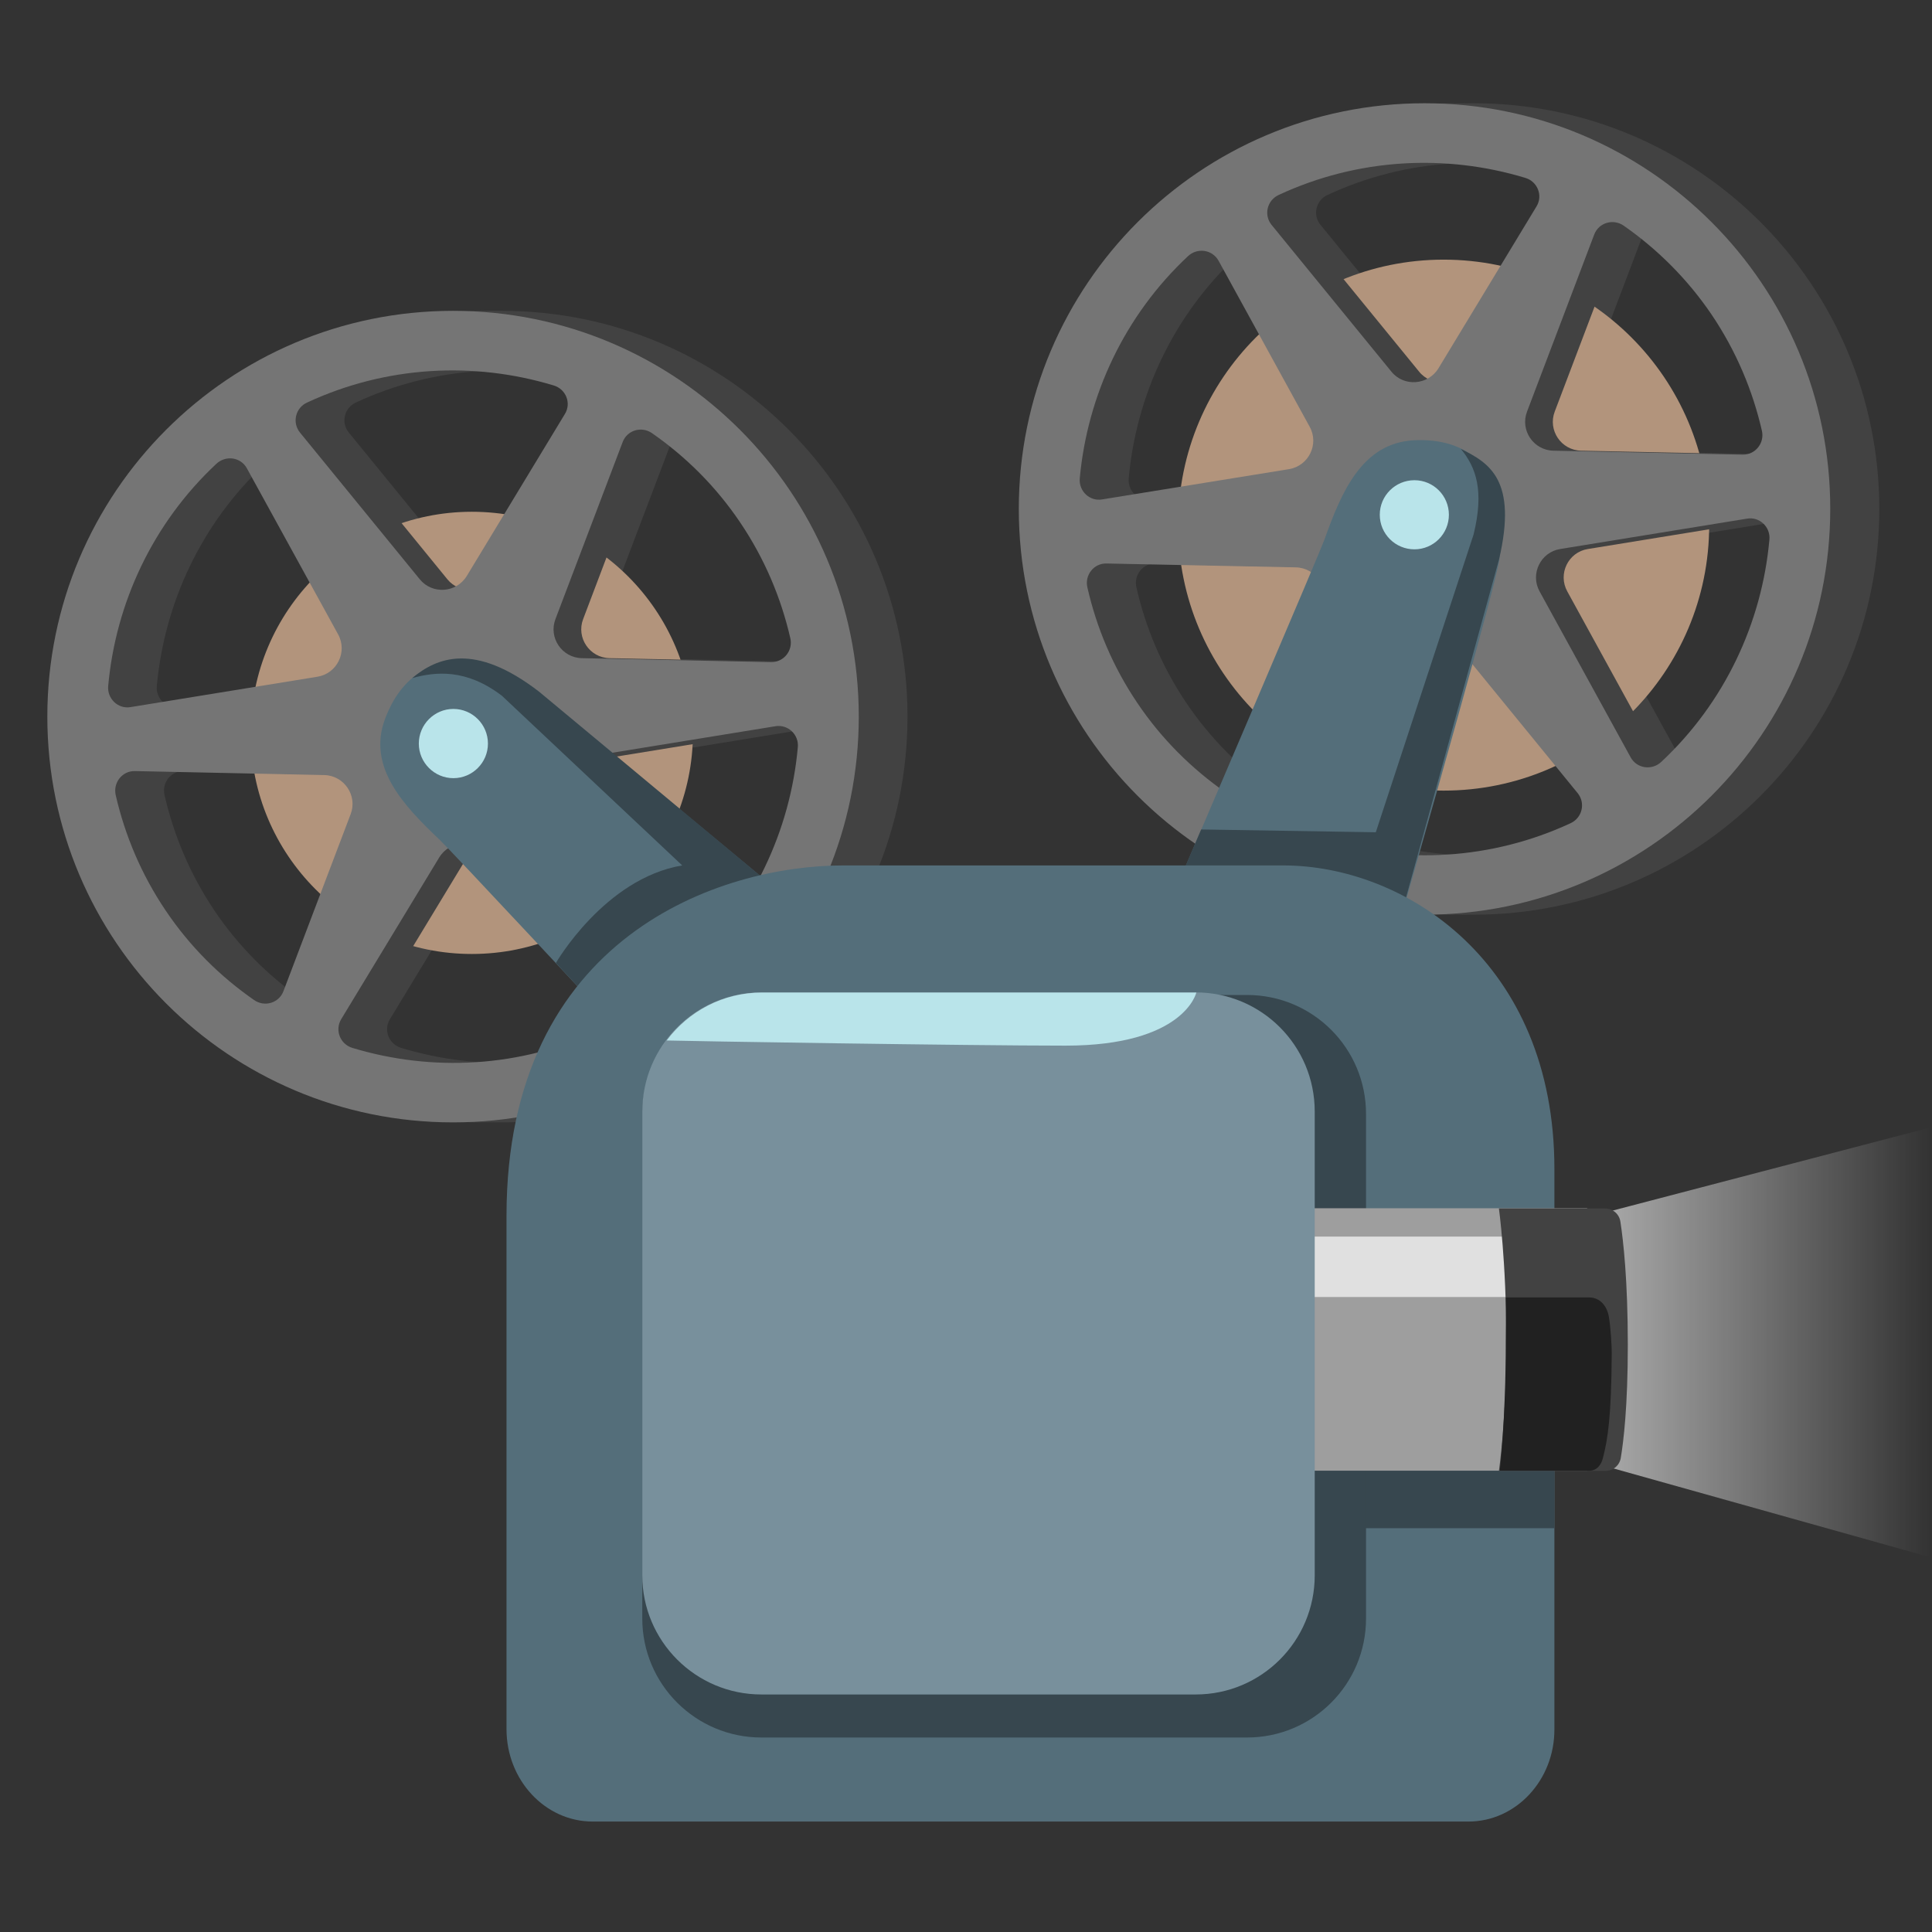 <svg width="18" height="18" viewBox="0 0 18 18" fill="none" xmlns="http://www.w3.org/2000/svg">
<rect x="0" y="0" width="18" height="18" fill="#333333" stroke="none"/>
<path d="M4.675 2.896C2.586 2.896 0.895 4.59 0.895 6.676C0.895 8.765 2.588 10.457 4.675 10.457C6.763 10.457 8.455 8.763 8.455 6.676C8.455 4.59 6.763 2.896 4.675 2.896ZM5.718 3.857L4.804 5.366C4.707 5.525 4.482 5.54 4.365 5.397L3.249 4.029C3.174 3.936 3.208 3.799 3.316 3.75C4.052 3.408 4.87 3.366 5.612 3.591C5.726 3.625 5.78 3.756 5.718 3.857ZM6.255 4.119C6.297 4.007 6.432 3.968 6.529 4.036C6.844 4.255 7.126 4.533 7.352 4.869C7.58 5.207 7.732 5.571 7.817 5.945C7.844 6.061 7.757 6.17 7.639 6.169L5.875 6.132C5.69 6.128 5.563 5.941 5.629 5.768L6.255 4.119ZM3.604 5.91C3.694 6.073 3.595 6.276 3.412 6.305L1.669 6.588C1.553 6.608 1.45 6.509 1.461 6.391C1.532 5.618 1.877 4.874 2.47 4.321C2.557 4.239 2.696 4.259 2.754 4.363L3.604 5.91ZM1.712 7.184L3.475 7.221C3.661 7.225 3.787 7.412 3.721 7.585L3.095 9.234C3.053 9.346 2.918 9.385 2.821 9.317C2.506 9.098 2.225 8.82 1.998 8.484C1.771 8.146 1.619 7.782 1.533 7.408C1.506 7.292 1.593 7.181 1.712 7.184ZM3.632 9.497L4.547 7.989C4.644 7.83 4.869 7.814 4.985 7.958L6.102 9.326C6.176 9.419 6.143 9.555 6.034 9.604C5.299 9.946 4.48 9.988 3.738 9.763C3.624 9.729 3.571 9.599 3.632 9.497ZM5.746 7.444C5.656 7.281 5.756 7.079 5.939 7.049L7.68 6.766C7.796 6.747 7.899 6.845 7.888 6.963C7.817 7.737 7.472 8.481 6.88 9.033C6.792 9.115 6.653 9.095 6.595 8.991L5.746 7.444Z" fill="#424242"/>
<path d="M4.396 8.888C5.534 8.888 6.456 7.966 6.456 6.828C6.456 5.69 5.534 4.768 4.396 4.768C3.258 4.768 2.336 5.69 2.336 6.828C2.336 7.966 3.258 8.888 4.396 8.888Z" fill="#B2947C"/>
<path d="M4.479 2.896C2.391 2.896 0.699 4.59 0.699 6.676C0.699 8.765 2.392 10.457 4.479 10.457C6.567 10.457 8.259 8.763 8.259 6.676C8.259 4.59 6.567 2.896 4.479 2.896ZM5.521 3.857L4.607 5.366C4.51 5.525 4.285 5.54 4.168 5.397L3.052 4.029C2.977 3.936 3.011 3.799 3.119 3.75C3.855 3.408 4.673 3.366 5.416 3.591C5.531 3.625 5.583 3.756 5.521 3.857ZM6.058 4.119C6.101 4.007 6.236 3.968 6.333 4.036C6.648 4.255 6.929 4.533 7.155 4.869C7.383 5.207 7.535 5.571 7.621 5.945C7.647 6.061 7.56 6.17 7.442 6.169L5.679 6.132C5.493 6.128 5.367 5.941 5.433 5.768L6.058 4.119ZM3.408 5.91C3.498 6.073 3.398 6.276 3.215 6.305L1.474 6.588C1.357 6.608 1.255 6.509 1.266 6.391C1.336 5.618 1.682 4.874 2.274 4.321C2.361 4.239 2.501 4.259 2.558 4.363L3.408 5.91ZM1.515 7.184L3.278 7.221C3.464 7.225 3.59 7.412 3.524 7.585L2.899 9.234C2.856 9.346 2.721 9.385 2.624 9.317C2.309 9.098 2.028 8.82 1.802 8.484C1.574 8.146 1.422 7.782 1.336 7.408C1.31 7.292 1.397 7.181 1.515 7.184ZM3.436 9.497L4.35 7.989C4.447 7.83 4.672 7.814 4.789 7.958L5.905 9.326C5.98 9.419 5.946 9.555 5.838 9.604C5.102 9.946 4.284 9.988 3.541 9.763C3.427 9.729 3.375 9.599 3.436 9.497ZM5.549 7.444C5.459 7.281 5.559 7.079 5.742 7.049L7.483 6.766C7.6 6.747 7.702 6.845 7.691 6.963C7.621 7.737 7.275 8.481 6.683 9.033C6.596 9.115 6.456 9.095 6.399 8.991L5.549 7.444Z" fill="#424242"/>
<path d="M4.221 2.896C2.133 2.896 0.441 4.59 0.441 6.676C0.441 8.765 2.135 10.457 4.221 10.457C6.31 10.457 8.001 8.763 8.001 6.676C8.001 4.59 6.308 2.896 4.221 2.896ZM5.263 3.857L4.349 5.366C4.252 5.525 4.027 5.54 3.911 5.397L2.794 4.029C2.72 3.936 2.753 3.799 2.862 3.75C3.597 3.408 4.415 3.366 5.158 3.591C5.273 3.625 5.325 3.756 5.263 3.857ZM5.801 4.119C5.843 4.007 5.978 3.968 6.075 4.036C6.39 4.255 6.671 4.533 6.897 4.869C7.125 5.207 7.277 5.571 7.363 5.945C7.39 6.061 7.303 6.17 7.184 6.169L5.421 6.132C5.235 6.128 5.109 5.941 5.175 5.768L5.801 4.119ZM3.15 5.91C3.24 6.073 3.14 6.276 2.957 6.305L1.216 6.588C1.1 6.608 0.997 6.509 1.008 6.391C1.078 5.618 1.424 4.874 2.016 4.321C2.104 4.239 2.243 4.259 2.3 4.363L3.15 5.91ZM1.257 7.184L3.02 7.221C3.206 7.225 3.333 7.412 3.267 7.585L2.641 9.234C2.599 9.346 2.464 9.385 2.367 9.317C2.052 9.098 1.77 8.82 1.544 8.484C1.316 8.146 1.164 7.782 1.078 7.408C1.052 7.292 1.139 7.181 1.257 7.184ZM3.178 9.497L4.092 7.989C4.189 7.83 4.414 7.814 4.531 7.958L5.647 9.326C5.722 9.419 5.688 9.555 5.58 9.604C4.844 9.946 4.026 9.988 3.283 9.763C3.17 9.729 3.118 9.599 3.178 9.497ZM5.292 7.444C5.202 7.281 5.301 7.079 5.484 7.049L7.225 6.766C7.342 6.747 7.445 6.845 7.433 6.963C7.363 7.737 7.017 8.481 6.425 9.033C6.338 9.115 6.199 9.095 6.141 8.991L5.292 7.444Z" fill="#757575"/>
<path d="M13.729 0.962C11.641 0.962 9.949 2.655 9.949 4.742C9.949 6.83 11.642 8.522 13.729 8.522C15.818 8.522 17.509 6.829 17.509 4.742C17.509 2.655 15.818 0.962 13.729 0.962ZM14.771 1.922L13.857 3.431C13.76 3.59 13.535 3.606 13.418 3.462L12.302 2.094C12.227 2.001 12.261 1.865 12.369 1.816C13.105 1.474 13.923 1.432 14.666 1.657C14.781 1.69 14.833 1.821 14.771 1.922ZM15.308 2.185C15.351 2.074 15.486 2.035 15.583 2.102C15.898 2.322 16.179 2.6 16.405 2.936C16.633 3.274 16.785 3.638 16.871 4.012C16.898 4.127 16.81 4.237 16.692 4.236L14.929 4.199C14.743 4.195 14.617 4.008 14.683 3.835L15.308 2.185ZM12.658 3.976C12.748 4.139 12.648 4.341 12.465 4.371L10.724 4.653C10.607 4.673 10.505 4.575 10.516 4.456C10.586 3.683 10.932 2.939 11.524 2.386C11.611 2.305 11.751 2.325 11.808 2.429L12.658 3.976ZM10.766 5.25L12.53 5.286C12.715 5.29 12.842 5.477 12.776 5.65L12.15 7.3C12.108 7.411 11.973 7.45 11.876 7.383C11.561 7.163 11.28 6.885 11.053 6.549C10.825 6.211 10.673 5.847 10.588 5.473C10.561 5.358 10.647 5.247 10.766 5.25ZM12.687 7.563L13.601 6.054C13.698 5.895 13.923 5.88 14.04 6.023L15.157 7.391C15.231 7.484 15.197 7.621 15.089 7.67C14.354 8.011 13.535 8.054 12.793 7.829C12.677 7.795 12.625 7.664 12.687 7.563ZM14.801 5.51C14.711 5.347 14.811 5.144 14.993 5.115L16.734 4.832C16.851 4.812 16.954 4.911 16.942 5.029C16.872 5.802 16.526 6.546 15.934 7.099C15.847 7.18 15.708 7.161 15.65 7.057L14.801 5.51Z" fill="#424242"/>
<path d="M17.982 14.508L14.832 13.625V11.329L17.982 10.505V14.508Z" fill="url(#paint0_linear_1859_1168)"/>
<path d="M13.45 7.366C14.816 7.366 15.924 6.259 15.924 4.893C15.924 3.526 14.816 2.419 13.45 2.419C12.084 2.419 10.977 3.526 10.977 4.893C10.977 6.259 12.084 7.366 13.45 7.366Z" fill="#B2947C"/>
<path d="M13.53 0.962C11.442 0.962 9.75 2.655 9.75 4.742C9.75 6.83 11.443 8.522 13.53 8.522C15.618 8.522 17.31 6.829 17.31 4.742C17.311 2.655 15.618 0.962 13.53 0.962ZM14.573 1.922L13.659 3.431C13.562 3.59 13.337 3.606 13.221 3.462L12.104 2.094C12.03 2.001 12.063 1.865 12.172 1.816C12.907 1.474 13.726 1.432 14.468 1.657C14.582 1.69 14.635 1.821 14.573 1.922ZM15.111 2.185C15.153 2.074 15.288 2.035 15.385 2.102C15.7 2.322 15.981 2.6 16.207 2.936C16.435 3.274 16.587 3.638 16.673 4.012C16.7 4.127 16.613 4.237 16.494 4.236L14.731 4.199C14.545 4.195 14.419 4.008 14.485 3.835L15.111 2.185ZM12.46 3.976C12.55 4.139 12.45 4.341 12.267 4.371L10.526 4.653C10.409 4.673 10.307 4.575 10.318 4.456C10.388 3.683 10.734 2.939 11.326 2.386C11.414 2.305 11.553 2.325 11.611 2.429L12.46 3.976ZM10.567 5.25L12.331 5.286C12.516 5.29 12.643 5.477 12.577 5.65L11.951 7.301C11.909 7.412 11.774 7.452 11.677 7.384C11.362 7.165 11.08 6.886 10.854 6.55C10.626 6.213 10.474 5.849 10.388 5.475C10.362 5.358 10.449 5.247 10.567 5.25ZM12.488 7.563L13.402 6.054C13.499 5.895 13.724 5.88 13.841 6.023L14.957 7.391C15.032 7.484 14.998 7.621 14.89 7.67C14.154 8.011 13.336 8.054 12.593 7.829C12.479 7.795 12.426 7.664 12.488 7.563ZM14.602 5.51C14.512 5.347 14.611 5.144 14.794 5.115L16.535 4.832C16.652 4.812 16.755 4.911 16.743 5.029C16.673 5.802 16.327 6.546 15.735 7.099C15.648 7.18 15.509 7.161 15.451 7.057L14.602 5.51Z" fill="#424242"/>
<path d="M13.272 0.962C11.184 0.962 9.492 2.655 9.492 4.742C9.492 6.83 11.185 8.522 13.272 8.522C15.361 8.522 17.052 6.829 17.052 4.742C17.054 2.655 15.361 0.962 13.272 0.962ZM14.316 1.922L13.402 3.431C13.305 3.59 13.079 3.606 12.963 3.462L11.846 2.094C11.772 2.001 11.806 1.865 11.914 1.816C12.649 1.474 13.468 1.432 14.21 1.657C14.324 1.69 14.377 1.821 14.316 1.922ZM14.853 2.185C14.895 2.074 15.03 2.035 15.127 2.102C15.442 2.322 15.723 2.6 15.95 2.936C16.177 3.274 16.329 3.638 16.415 4.012C16.442 4.127 16.355 4.237 16.237 4.236L14.473 4.199C14.287 4.195 14.161 4.008 14.227 3.835L14.853 2.185ZM12.202 3.976C12.292 4.139 12.192 4.341 12.009 4.371L10.268 4.653C10.152 4.673 10.049 4.575 10.06 4.456C10.131 3.683 10.477 2.939 11.069 2.386C11.156 2.305 11.295 2.325 11.353 2.429L12.202 3.976ZM10.309 5.25L12.073 5.286C12.258 5.29 12.385 5.477 12.319 5.65L11.693 7.3C11.651 7.411 11.516 7.45 11.419 7.383C11.104 7.163 10.822 6.885 10.596 6.549C10.368 6.211 10.216 5.847 10.131 5.473C10.104 5.358 10.191 5.247 10.309 5.25ZM12.23 7.563L13.144 6.054C13.241 5.895 13.466 5.88 13.583 6.023L14.7 7.391C14.774 7.484 14.74 7.621 14.632 7.67C13.897 8.011 13.078 8.054 12.336 7.829C12.222 7.795 12.168 7.664 12.23 7.563ZM14.344 5.51C14.254 5.347 14.354 5.144 14.536 5.115L16.277 4.832C16.394 4.812 16.497 4.911 16.485 5.029C16.415 5.802 16.069 6.546 15.477 7.099C15.39 7.18 15.251 7.161 15.193 7.057L14.344 5.51Z" fill="#757575"/>
<path d="M12.339 5.029C12.495 4.592 12.686 4.129 13.171 4.102C13.656 4.077 14.091 4.334 13.969 5.213C13.935 5.454 13.34 7.556 12.752 9.596L10.438 9.494C11.302 7.473 12.294 5.153 12.339 5.029Z" fill="#546E7A"/>
<path d="M13.611 4.183C13.753 4.356 13.829 4.572 13.729 4.98L12.818 7.754L11.191 7.728L10.879 8.458L12.992 8.753L13.966 5.213C14.139 4.474 13.878 4.313 13.611 4.183Z" fill="#37474F"/>
<path d="M13.178 5.118C13.355 5.118 13.499 4.974 13.499 4.796C13.499 4.618 13.355 4.474 13.178 4.474C13 4.474 12.855 4.618 12.855 4.796C12.855 4.974 13 5.118 13.178 5.118Z" fill="#B9E4EA"/>
<path d="M4.099 7.827C3.763 7.508 3.416 7.147 3.589 6.693C3.762 6.238 4.173 5.944 4.926 6.411C5.139 6.543 6.918 8.019 8.592 9.419L6.878 10.794C5.532 9.35 4.184 7.906 4.099 7.827Z" fill="#546E7A"/>
<path d="M3.84 6.318C4.055 6.258 4.343 6.227 4.677 6.483L6.356 8.063C5.633 8.184 5.179 8.972 5.179 8.972L6.645 10.544L7.77 8.731C6.378 7.571 5.021 6.443 5.021 6.443C4.418 5.979 4.068 6.127 3.84 6.318Z" fill="#37474F"/>
<path d="M4.224 7.25C4.402 7.25 4.546 7.105 4.546 6.928C4.546 6.75 4.402 6.605 4.224 6.605C4.047 6.605 3.902 6.75 3.902 6.928C3.902 7.105 4.047 7.25 4.224 7.25Z" fill="#B9E4EA"/>
<path d="M13.681 16.971H5.522C5.079 16.971 4.719 16.585 4.719 16.11V11.327C4.719 8.715 6.721 8.063 7.855 8.063H11.955C13.089 8.063 14.482 8.962 14.482 10.891V16.11C14.484 16.585 14.124 16.971 13.681 16.971Z" fill="#546E7A"/>
<path d="M14.482 12.708H11.801V14.238H14.482V12.708Z" fill="#37474F"/>
<path d="M7.094 9.27H11.618C12.231 9.27 12.727 9.766 12.727 10.379V15.079C12.727 15.692 12.231 16.188 11.618 16.188H7.094C6.481 16.188 5.984 15.692 5.984 15.079V10.379C5.984 9.766 6.481 9.27 7.094 9.27Z" fill="#37474F"/>
<path d="M11.497 11.257H14.787V13.702H11.497C11.497 13.702 11.312 13.552 11.312 12.48C11.312 11.409 11.497 11.257 11.497 11.257Z" fill="#9E9E9E"/>
<path d="M14.336 12.084H11.523V11.521H14.316C14.316 11.521 14.328 11.763 14.336 12.084Z" fill="#E0E0E0"/>
<path d="M7.094 9.246H11.14C11.753 9.246 12.249 9.742 12.249 10.356V14.677C12.249 15.29 11.753 15.787 11.14 15.787H7.094C6.481 15.787 5.984 15.29 5.984 14.677V10.357C5.984 9.744 6.481 9.246 7.094 9.246Z" fill="#78909C"/>
<path d="M11.146 9.247H7.1C6.735 9.247 6.413 9.423 6.211 9.694C6.415 9.7 9.008 9.742 9.926 9.742C11.036 9.742 11.146 9.247 11.146 9.247Z" fill="#B9E4EA"/>
<path d="M14.953 11.259H13.965C13.965 11.259 14.034 11.75 14.034 12.495C14.034 13.24 13.965 13.704 13.965 13.704H14.958C15.028 13.704 15.087 13.655 15.1 13.586C15.126 13.43 15.166 13.105 15.166 12.529C15.166 11.928 15.124 11.558 15.097 11.383C15.086 11.309 15.025 11.259 14.953 11.259Z" fill="#424242"/>
<path d="M14.029 12.088C14.033 12.212 14.029 12.348 14.029 12.493C14.029 13.238 13.973 13.702 13.973 13.702H14.811C14.873 13.702 14.918 13.652 14.934 13.584C14.979 13.414 15.012 13.196 15.016 12.636C15.018 12.543 15.006 12.364 14.989 12.267C14.973 12.168 14.906 12.088 14.807 12.088H14.029Z" fill="#212121"/>
<defs>
<linearGradient id="paint0_linear_1859_1168" x1="14.833" y1="12.507" x2="17.982" y2="12.507" gradientUnits="userSpaceOnUse">
<stop stop-color="white" stop-opacity="0.6"/>
<stop offset="1" stop-color="white" stop-opacity="0"/>
</linearGradient>
</defs>
</svg>
